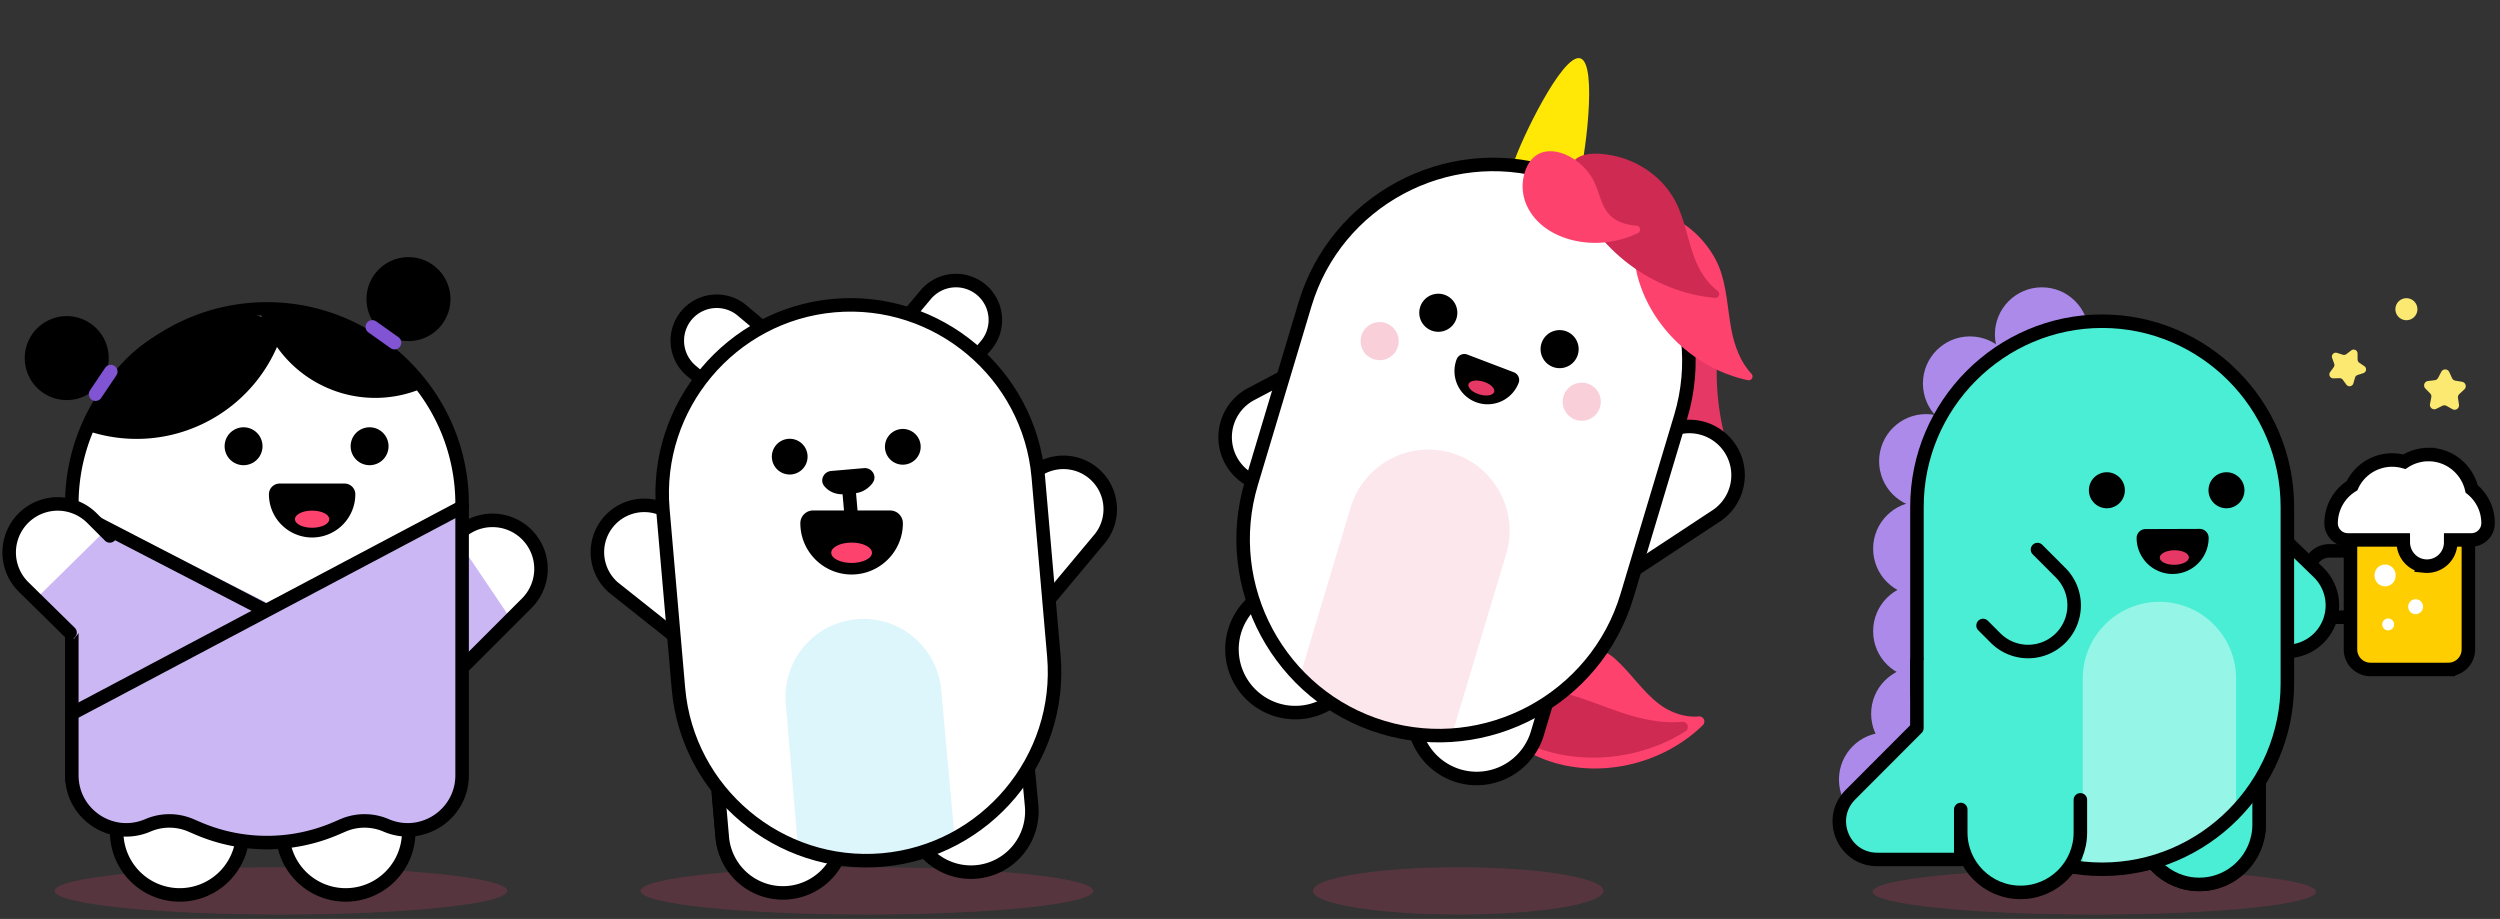 <svg width="370" height="136" fill="none" xmlns="http://www.w3.org/2000/svg"><rect width="100%" height="100%" fill="#333333" stroke="none"/><path opacity=".2" fill-rule="evenodd" clip-rule="evenodd" d="M237.318 131.852c0 1.934-9.625 3.5-21.5 3.5-11.874 0-21.5-1.566-21.5-3.5 0-1.933 9.626-3.5 21.5-3.5 11.875 0 21.5 1.567 21.5 3.5z" fill="#EA3D6D"/><path fill-rule="evenodd" clip-rule="evenodd" d="M238.961 97.444c2.362 2.079 4.082 4.837 6.581 6.751 1.645 1.259 3.872 2.046 5.864 1.832.717-.078 1.133.791.617 1.294-6.012 5.883-15.547 8.082-23.453 5.071-2.423-.924-4.745-2.336-6.235-4.457-1.492-2.122-2.014-5.041-.854-7.361 2.807-5.611 13.071-7.01 17.48-3.13z" fill="#FD426E"/><path fill-rule="evenodd" clip-rule="evenodd" d="M224.031 24.107c-.912 3.044.488 6.153 3.131 6.945 2.642.792 5.523-1.033 6.436-4.076.913-3.043 2.93-17.553.288-18.346-2.641-.792-8.943 12.434-9.855 15.477z" fill="#FFE706"/><path fill-rule="evenodd" clip-rule="evenodd" d="M230.422 102.317c3.72.812 7.199 2.464 10.848 3.553 2.481.742 5.143 1.207 7.694.961.798-.077 1.162.969.484 1.398-6.709 4.249-15.521 5.152-22.884 2.11-2.188-.904-6.529-3.139-5.543-6.171 1.079-3.318 6.923-2.391 9.401-1.851z" fill="#CE2A52"/><path fill-rule="evenodd" clip-rule="evenodd" d="M192.945 53.891l-8.403 4.525a7.215 7.215 0 106.842 12.705l2.434-1.311-1.911 1.03" fill="#fff"/><path d="M189.553 56.011l-4.345 2.293a7.215 7.215 0 106.842 12.703l2.435-1.31-1.913 1.03" stroke="#000" stroke-width="2" stroke-linecap="round" stroke-linejoin="round"/><path fill-rule="evenodd" clip-rule="evenodd" d="M211.048 98.232l-1.466 4.889a9.372 9.372 0 1017.954 5.384l1.567-5.222" fill="#fff"/><path d="M211.048 98.232l-1.466 4.889a9.372 9.372 0 1017.954 5.384l1.834-6.112" stroke="#000" stroke-width="2" stroke-linecap="round" stroke-linejoin="round"/><path fill-rule="evenodd" clip-rule="evenodd" d="M188.828 85.862l-3.681 3.534a9.373 9.373 0 0012.982 13.522l3.933-3.776" fill="#fff"/><path d="M188.828 85.862l-3.681 3.534a9.373 9.373 0 0012.982 13.522l4.604-4.42" stroke="#000" stroke-width="2" stroke-linecap="round" stroke-linejoin="round"/><path fill-rule="evenodd" clip-rule="evenodd" d="M257.23 70.272c-5.308-1.912-8.808-6.976-11.225-12.074-.974-2.052-1.841-4.186-2.151-6.435-.31-2.25-.022-4.643 1.179-6.57 1.202-1.926 3.411-3.293 5.675-3.132 6.535.46 3.503 8.017 3.383 11.987-.167 5.55.895 11.142 3.139 16.224z" fill="#E53865"/><path fill-rule="evenodd" clip-rule="evenodd" d="M241.984 84.26l12.081-8.075a7.215 7.215 0 10-8.127-11.924l-6.275 4.401" fill="#fff"/><path d="M241.983 84.26l12.1-7.964a7.215 7.215 0 10-8.127-11.924l-6.293 4.29 5.803-3.956" stroke="#000" stroke-width="2" stroke-linecap="round" stroke-linejoin="round"/><path fill-rule="evenodd" clip-rule="evenodd" d="M204.659 107.654c-15.288-4.585-24.044-20.843-19.459-36.131l7.95-26.508c4.585-15.287 20.844-24.045 36.131-19.46 15.288 4.586 24.045 20.844 19.46 36.132l-7.95 26.508c-4.585 15.288-20.844 24.045-36.132 19.459z" fill="#fff"/><path opacity=".24" d="M201.49 49.677a2.817 2.817 0 105.398 1.617 2.817 2.817 0 00-5.398-1.617zm29.907 8.97a2.818 2.818 0 105.4 1.615 2.818 2.818 0 00-5.4-1.615z" fill-rule="evenodd" clip-rule="evenodd" fill="#E53865"/><path fill-rule="evenodd" clip-rule="evenodd" d="M217.159 52.472a1.223 1.223 0 00-1.577.707 4.915 4.915 0 002.839 6.335 4.915 4.915 0 006.335-2.84 1.223 1.223 0 00-.708-1.577l-6.889-2.625zm-6.988-6.992a2.817 2.817 0 105.397 1.618 2.817 2.817 0 00-5.397-1.618zm17.953 5.384a2.817 2.817 0 105.398 1.617 2.817 2.817 0 00-5.398-1.617z" fill="#000"/><path fill-rule="evenodd" clip-rule="evenodd" d="M221.143 57.998c-.157.525-1.137.696-2.187.38-1.051-.315-1.775-.996-1.618-1.522.158-.525 1.137-.695 2.188-.38 1.05.315 1.775.996 1.617 1.522z" fill="#E53865"/><path fill-rule="evenodd" clip-rule="evenodd" d="M214.759 109.184l8.152-27.183c1.906-6.355-1.7-13.052-8.056-14.958-6.355-1.906-13.053 1.7-14.958 8.056l-3.304 11.013-4.206 14.024 9.22 7.073 13.152 1.975z" fill="#E53865" fill-opacity=".12"/><path clip-rule="evenodd" d="M204.659 107.654c-15.288-4.585-24.044-20.843-19.459-36.131l7.95-26.508c4.585-15.287 20.844-24.045 36.131-19.46 15.288 4.586 24.045 20.844 19.46 36.132l-7.95 26.508c-4.585 15.288-20.844 24.045-36.132 19.459z" stroke="#000" stroke-width="2" stroke-linecap="round"/><path fill-rule="evenodd" clip-rule="evenodd" d="M254.419 39.5c1.164 2.923 1.232 6.148 1.817 9.239.45 2.387 1.337 4.86 2.98 6.575.391.407.019 1.075-.534.957-7.679-1.625-14.317-7.77-16.326-15.388-.755-2.863-1.382-9.751 3.051-9.21 3.918.478 7.628 4.353 9.012 7.827z" fill="#FD426E"/><path fill-rule="evenodd" clip-rule="evenodd" d="M248.056 29.974c1.309 2.6 1.719 5.555 2.76 8.274.704 1.838 1.84 3.658 3.388 4.803.469.347.198 1.09-.384 1.038-9.211-.814-17.827-7.237-20.963-15.983-1.854-5.17 1.705-5.891 5.805-5.093 3.946.769 7.573 3.347 9.394 6.961z" fill="#CE2A52"/><path fill-rule="evenodd" clip-rule="evenodd" d="M225.669 25.497a6.884 6.884 0 00.377 5.093c1.344 2.751 4.069 4.357 6.934 5.009 3.145.715 6.526.303 9.426-1.1.524-.254.393-1.036-.187-1.091-1.466-.138-2.886-.505-3.905-1.52-1.289-1.282-1.561-3.237-2.326-4.887-1.978-4.259-8.572-7.096-10.319-1.504z" fill="#FD426E"/><path opacity=".2" fill-rule="evenodd" clip-rule="evenodd" d="M161.797 131.852c0 1.934-14.998 3.5-33.5 3.5-18.502 0-33.5-1.566-33.5-3.5 0-1.933 14.998-3.5 33.5-3.5 18.502 0 33.5 1.567 33.5 3.5z" fill="#EA3D6D"/><path fill-rule="evenodd" clip-rule="evenodd" d="M154.502 89.611l8.38-10.029a6.933 6.933 0 10-11.003-8.438l-1.617 2.11 1.27-1.657" fill="#fff"/><path d="M154.502 89.611l8.38-10.029a6.933 6.933 0 10-11.003-8.438l-1.617 2.11 1.27-1.657" stroke="#000" stroke-width="2" stroke-linecap="round" stroke-linejoin="round"/><path fill-rule="evenodd" clip-rule="evenodd" d="M101.009 95.067l-10.232-8.13a6.933 6.933 0 019.072-10.486l2.01 1.74-1.579-1.367" fill="#fff"/><path d="M101.009 95.067l-10.232-8.13a6.933 6.933 0 019.072-10.486l2.01 1.74-1.579-1.367" stroke="#000" stroke-width="2" stroke-linecap="round" stroke-linejoin="round"/><path fill-rule="evenodd" clip-rule="evenodd" d="M134.326 116.044l.416 4.887a9.007 9.007 0 0017.948-1.529l-.293-3.44" fill="#fff"/><path d="M134.326 116.044l.416 4.887a9.007 9.007 0 0017.948-1.529l-.591-6.352" stroke="#000" stroke-width="2" stroke-linecap="round" stroke-linejoin="round"/><path fill-rule="evenodd" clip-rule="evenodd" d="M106.33 117.409l.555 6.379a9.007 9.007 0 0017.945-1.561l-.299-3.439.235 2.701" fill="#49EED4"/><path d="M106.33 117.409l.555 6.379a9.007 9.007 0 0017.945-1.561l-.299-3.439.235 2.701" stroke="#000" stroke-width="2" stroke-linecap="round" stroke-linejoin="round"/><path fill-rule="evenodd" clip-rule="evenodd" d="M106.111 114.887l.775 8.901a9.007 9.007 0 1017.944-1.562l-.299-3.438.235 2.701" fill="#fff"/><path d="M106.111 114.887l.775 8.901a9.007 9.007 0 1017.944-1.562l-.299-3.438.235 2.701" stroke="#000" stroke-width="2" stroke-linecap="round" stroke-linejoin="round"/><path fill-rule="evenodd" clip-rule="evenodd" d="M104.118 56.394l-1.797-1.509a5.838 5.838 0 01-.715-8.22 5.838 5.838 0 018.219-.715l3.183 2.674" fill="#fff"/><path d="M104.118 56.394l-1.797-1.509a5.838 5.838 0 01-.715-8.22 5.838 5.838 0 018.219-.715l3.183 2.674" stroke="#000" stroke-width="2" stroke-linecap="round" stroke-linejoin="round"/><path fill-rule="evenodd" clip-rule="evenodd" d="M144.439 52.905l1.509-1.797a5.838 5.838 0 00-.715-8.22 5.839 5.839 0 00-8.219.716l-2.674 3.183" fill="#fff"/><path d="M144.439 52.905l1.509-1.797a5.838 5.838 0 00-.715-8.22 5.839 5.839 0 00-8.219.716l-2.674 3.183" stroke="#000" stroke-width="2" stroke-linecap="round" stroke-linejoin="round"/><path fill-rule="evenodd" clip-rule="evenodd" d="M130.609 127.277c-15.279 1.33-28.867-10.083-30.197-25.362l-2.305-26.493c-1.33-15.28 10.084-28.868 25.362-30.197 15.279-1.33 28.868 10.083 30.197 25.362l2.305 26.493c1.329 15.279-10.083 28.867-25.362 30.197z" fill="#fff"/><path fill-rule="evenodd" clip-rule="evenodd" d="M133.397 63.493a2.644 2.644 0 10.459 5.268 2.644 2.644 0 00-.459-5.268zm-16.724 1.455a2.644 2.644 0 10.457 5.268 2.644 2.644 0 00-.457-5.268zm8.282 8.188c-.939.082-1.896-.185-2.597-.816a3.797 3.797 0 01-.376-.394c-.689-.84-.09-2.125 1.039-2.223l4.845-.42c1.129-.1 1.944 1.11 1.363 2.06-.193.34-.548.694-.947.991a3.522 3.522 0 01-1.791.67l-1.536.132z" fill="#000"/><path d="M125.697 73.072l.226 2.59" stroke="#000" stroke-width="2" stroke-linecap="round" stroke-linejoin="round"/><path fill-rule="evenodd" clip-rule="evenodd" d="M141.24 123.463l-1.943-21.321c-.553-6.352-6.15-11.053-12.501-10.5-6.352.552-11.053 6.15-10.5 12.501l1.782 20.987 12.584 2.705 10.578-4.372z" fill="#70DAEF" fill-opacity=".24"/><path clip-rule="evenodd" d="M130.609 127.277c-15.279 1.33-28.867-10.083-30.197-25.362l-2.305-26.493c-1.33-15.28 10.084-28.868 25.362-30.197 15.279-1.33 28.868 10.083 30.197 25.362l2.305 26.493c1.329 15.279-10.083 28.867-25.362 30.197z" stroke="#000" stroke-width="2" stroke-linecap="round"/><path fill-rule="evenodd" clip-rule="evenodd" d="M131.738 75.55a1.89 1.89 0 011.889 1.889c0 4.184-3.404 7.588-7.588 7.588-4.183 0-7.588-3.404-7.588-7.588a1.89 1.89 0 011.89-1.89h11.397z" fill="#000"/><path fill-rule="evenodd" clip-rule="evenodd" d="M123.021 81.809c0 .833 1.351 1.508 3.017 1.508s3.017-.675 3.017-1.508-1.351-1.508-3.017-1.508-3.017.675-3.017 1.508z" fill="#FD426E"/><path opacity=".2" fill-rule="evenodd" clip-rule="evenodd" d="M75.078 131.852c0 1.934-14.998 3.5-33.5 3.5-18.502 0-33.5-1.566-33.5-3.5 0-1.933 14.998-3.5 33.5-3.5 18.502 0 33.5 1.567 33.5 3.5z" fill="#EA3D6D"/><path fill-rule="evenodd" clip-rule="evenodd" d="M69.573 96.569l7.773-7.66a7.18 7.18 0 000-10.155 7.18 7.18 0 00-10.154 0L65.245 80.7l1.528-1.528" fill="#fff"/><path fill-rule="evenodd" clip-rule="evenodd" d="M68.145 99.482L78.278 89.35a7.181 7.181 0 00-10.155-10.156l-1.946 1.946 1.528-1.528" fill="#fff"/><path fill-rule="evenodd" clip-rule="evenodd" d="M68.393 80.92l7.015 10.406-10.25 9.941-4.66-15.222" fill="#CCB7F5"/><path d="M67.393 79.533l-1.528 1.528 1.945-1.945a7.18 7.18 0 0110.155 0 7.18 7.18 0 010 10.154L67.833 99.403" stroke="#000" stroke-width="2" stroke-linecap="round" stroke-linejoin="round"/><path fill-rule="evenodd" clip-rule="evenodd" d="M10.63 114.744V74.599c0-15.884 12.997-28.88 28.882-28.88 15.884 0 28.88 12.996 28.88 28.88v40.145c0 5.795-5.93 9.699-11.252 7.409a8.06 8.06 0 00-6.375 0l-1.032.444a25.864 25.864 0 01-20.442 0l-1.032-.444a8.06 8.06 0 00-6.375 0c-5.324 2.29-11.253-1.614-11.253-7.409z" fill="#FF97B5"/><path fill-rule="evenodd" clip-rule="evenodd" d="M10.63 114.744V74.599c0-15.884 12.997-28.88 28.882-28.88 15.884 0 28.88 12.996 28.88 28.88v40.145c0 5.795-5.93 9.699-11.252 7.409a8.06 8.06 0 00-6.375 0l-1.032.444a25.864 25.864 0 01-20.442 0l-1.032-.444a8.06 8.06 0 00-6.375 0c-5.324 2.29-11.253-1.614-11.253-7.409z" fill="#fff"/><path fill-rule="evenodd" clip-rule="evenodd" d="M33.244 66.045a2.803 2.803 0 105.607-.001 2.803 2.803 0 00-5.607 0zm18.652 0a2.803 2.803 0 002.805 2.803 2.803 2.803 0 002.803-2.805 2.803 2.803 0 10-5.608.002zm-10.504 5.52c-.88 0-1.592.713-1.592 1.592a6.4 6.4 0 006.394 6.394 6.401 6.401 0 006.394-6.394c0-.879-.713-1.592-1.592-1.592h-9.604z" fill="#000"/><path fill-rule="evenodd" clip-rule="evenodd" d="M48.736 76.84c0 .702-1.138 1.27-2.542 1.27s-2.542-.568-2.542-1.27c0-.702 1.138-1.271 2.542-1.271s2.542.569 2.542 1.27z" fill="#FD426E"/><path fill-rule="evenodd" clip-rule="evenodd" d="M41.834 117.992v5.128a9.328 9.328 0 0018.656 0v-5.128" fill="#fff"/><path d="M41.834 117.992v5.128a9.328 9.328 0 0018.656 0v-5.128" stroke="#000" stroke-width="2" stroke-linecap="round"/><path fill-rule="evenodd" clip-rule="evenodd" d="M35.924 115.196v7.924a9.328 9.328 0 01-9.328 9.328 9.328 9.328 0 01-9.328-9.328v-6.06" fill="#fff"/><path d="M35.924 115.196v7.924a9.328 9.328 0 01-9.328 9.328 9.328 9.328 0 01-9.328-9.328v-6.06" stroke="#000" stroke-width="2" stroke-linecap="round"/><path fill-rule="evenodd" clip-rule="evenodd" d="M68.393 74.6v40.144c0 5.795-5.93 9.699-11.253 7.409a8.06 8.06 0 00-6.375 0l-1.032.444a25.864 25.864 0 01-20.442 0l-1.032-.444a8.06 8.06 0 00-6.375 0c-5.324 2.29-11.253-1.614-11.253-7.409V74.599l28.88 14.608L68.394 74.6z" fill="#CCB7F5"/><path clip-rule="evenodd" d="M10.63 114.744V74.599c0-15.884 12.997-28.88 28.882-28.88 15.884 0 28.88 12.996 28.88 28.88v40.145c0 5.795-5.93 9.699-11.252 7.409a8.06 8.06 0 00-6.375 0l-1.032.444a25.864 25.864 0 01-20.442 0l-1.032-.444a8.06 8.06 0 00-6.375 0c-5.324 2.29-11.253-1.614-11.253-7.409z" stroke="#000" stroke-width="2" stroke-linecap="round"/><path fill-rule="evenodd" clip-rule="evenodd" d="M55.416 40.632a6.213 6.213 0 1010.159 7.154 6.213 6.213 0 00-10.159-7.154zM23.95 49.203c5.845-3.156 12.458-3.483 18.27-1.454a22.638 22.638 0 01-11.237 14.48c-5.845 3.155-12.458 3.482-18.271 1.453 1.492-5.974 5.394-11.323 11.238-14.479z" fill="#000"/><path fill-rule="evenodd" clip-rule="evenodd" d="M51.787 48.477c4.672 2.3 8.904 4.541 10.25 9.176a17.743 17.743 0 01-14.355-.597 17.745 17.745 0 01-9.233-11.009c4.493-1.762 8.666.132 13.338 2.43z" fill="#000"/><path d="M58.39 50.716l-3.29-2.338" stroke="#8054D2" stroke-width="2" stroke-linecap="round" stroke-linejoin="round"/><path fill-rule="evenodd" clip-rule="evenodd" d="M13.364 47.857a6.213 6.213 0 11-6.977 10.284 6.213 6.213 0 016.978-10.284z" fill="#000"/><path d="M14.143 58.341l2.253-3.35" stroke="#8054D2" stroke-width="2" stroke-linecap="round" stroke-linejoin="round"/><path fill-rule="evenodd" clip-rule="evenodd" d="M38.236 89.772l-26.404 13.979V77.036" fill="#CCB7F5"/><path d="M10.303 75.352l29 15m29.115-15.335l-57.787 30.598" stroke="#000" stroke-width="2" stroke-linecap="round"/><path fill-rule="evenodd" clip-rule="evenodd" d="M10.368 93.628l-7.265-6.836a7.181 7.181 0 0110.155-10.155l1.946 1.946 2.337 2.337" fill="#fff"/><path fill-rule="evenodd" clip-rule="evenodd" d="M15.515 78.583L5.085 88.848l5.868 5.69 9.041-10.971" fill="#CCB7F5"/><path d="M10.367 93.628l-6.954-6.836a7.181 7.181 0 0110.155-10.155l2.682 2.681-2.264-2.264" stroke="#000" stroke-width="2" stroke-linecap="round" stroke-linejoin="round"/><path fill-rule="evenodd" clip-rule="evenodd" d="M365.32 79.31v16.812a2.963 2.963 0 01-2.951 2.957h-11.545a2.963 2.963 0 01-2.951-2.957V79.31h17.447z" fill="#FFCE00"/><path clip-rule="evenodd" d="M362.369 99.08h-11.545a2.963 2.963 0 01-2.951-2.957V76.846a2.963 2.963 0 012.951-2.957h11.545a2.963 2.963 0 012.951 2.957v19.276a2.963 2.963 0 01-2.951 2.957z" stroke="#000" stroke-width="2"/><path d="M347.348 91.348h-2.623a2.963 2.963 0 01-2.952-2.957v-3.907a2.963 2.963 0 012.952-2.957h2.623" stroke="#000" stroke-width="2"/><path d="M358.838 83.775h0a3.515 3.515 0 003.864-3.496v-.368h3.056a2.477 2.477 0 002.475-2.478 6.488 6.488 0 00-2.431-5.079c-.673-2.904-3.28-5.082-6.38-5.082a6.523 6.523 0 00-3.58 1.065 6.536 6.536 0 00-7.743 3.549 6.562 6.562 0 00-3.098 5.547 2.477 2.477 0 002.475 2.478h8.208v.319c0 1.817 1.339 3.36 3.154 3.544z" fill="#fff" stroke="#000" stroke-width="2"/><path fill-rule="evenodd" clip-rule="evenodd" d="M354.553 85.18a1.558 1.558 0 11-3.115 0 1.559 1.559 0 113.115 0zm4.061 4.608c0 .61-.493 1.103-1.101 1.103a1.102 1.102 0 010-2.206c.608 0 1.101.494 1.101 1.103zm-4.285 2.596a.88.88 0 11-1.759.002.88.88 0 011.759-.002z" fill="#fff"/><path opacity=".2" fill-rule="evenodd" clip-rule="evenodd" d="M342.753 131.982c0 1.862-14.685 3.371-32.799 3.371-18.113 0-32.798-1.509-32.798-3.371 0-1.861 14.685-3.37 32.798-3.37 18.114 0 32.799 1.509 32.799 3.37z" fill="#EA3D6D"/><path fill-rule="evenodd" clip-rule="evenodd" d="M334.349 115.716v6.307c0 4.899-3.964 8.87-8.853 8.87-4.89 0-8.853-3.971-8.853-8.87v-3.399 2.669" fill="#49EED4"/><path d="M334.349 115.716v6.307c0 4.899-3.964 8.87-8.853 8.87-4.89 0-8.853-3.971-8.853-8.87v-3.399 2.669" stroke="#000" stroke-width="2" stroke-linecap="round" stroke-linejoin="round"/><path fill-rule="evenodd" clip-rule="evenodd" d="M334.349 115.421v6.306c0 4.899-3.964 8.87-8.853 8.87-4.89 0-8.853-3.971-8.853-8.87v-3.399 2.67" fill="#49EED4"/><path d="M334.349 115.716v6.307c0 4.899-3.964 8.87-8.853 8.87-4.89 0-8.853-3.971-8.853-8.87v-3.399 2.669" stroke="#000" stroke-width="2" stroke-linecap="round" stroke-linejoin="round"/><path fill-rule="evenodd" clip-rule="evenodd" d="M339.769 81.336l3.426 3.433a6.836 6.836 0 010 9.656 6.806 6.806 0 01-9.638 0l-1.847-1.85 1.451 1.453" fill="#49EED4"/><path fill-rule="evenodd" clip-rule="evenodd" d="M338.529 80.248l4.666 4.52a6.836 6.836 0 010 9.657 6.807 6.807 0 01-9.638 0l-1.847-1.85 1.451 1.453" fill="#49EED4"/><path d="M338.529 80.248l4.666 4.52a6.836 6.836 0 010 9.657 6.807 6.807 0 01-9.638 0l-1.847-1.85 1.451 1.453" stroke="#000" stroke-width="2" stroke-linecap="round" stroke-linejoin="round"/><path fill-rule="evenodd" clip-rule="evenodd" d="M295.245 49.492c0 3.85 3.115 6.97 6.956 6.97 3.842 0 6.956-3.12 6.956-6.97 0-3.848-3.114-6.968-6.956-6.968-3.841 0-6.956 3.12-6.956 6.968z" fill="#AB8AEA"/><path fill-rule="evenodd" clip-rule="evenodd" d="M284.593 56.757c0 3.849 3.115 6.969 6.956 6.969 3.842 0 6.956-3.12 6.956-6.97 0-3.848-3.114-6.968-6.956-6.968-3.841 0-6.956 3.12-6.956 6.969z" fill="#AB8AEA"/><path fill-rule="evenodd" clip-rule="evenodd" d="M278.107 68.255c0 3.85 3.114 6.97 6.956 6.97 3.842 0 6.956-3.12 6.956-6.97 0-3.848-3.114-6.969-6.956-6.969-3.842 0-6.956 3.12-6.956 6.97z" fill="#AB8AEA"/><path fill-rule="evenodd" clip-rule="evenodd" d="M277.223 81.206c0 3.848 3.114 6.968 6.956 6.968 3.841 0 6.955-3.12 6.955-6.969 0-3.848-3.114-6.968-6.955-6.968-3.842 0-6.956 3.12-6.956 6.969z" fill="#AB8AEA"/><path fill-rule="evenodd" clip-rule="evenodd" d="M277.223 93.414c0 3.849 3.114 6.969 6.956 6.969 3.841 0 6.955-3.12 6.955-6.969s-3.114-6.969-6.955-6.969c-3.842 0-6.956 3.12-6.956 6.97z" fill="#AB8AEA"/><path fill-rule="evenodd" clip-rule="evenodd" d="M276.928 105.64c0 3.849 3.114 6.969 6.956 6.969 3.841 0 6.956-3.12 6.956-6.969s-3.115-6.969-6.956-6.969c-3.842 0-6.956 3.12-6.956 6.969z" fill="#AB8AEA"/><path fill-rule="evenodd" clip-rule="evenodd" d="M272.166 115.373c0 3.849 3.114 6.969 6.956 6.969 3.842 0 6.956-3.12 6.956-6.969s-3.114-6.969-6.956-6.969c-3.842 0-6.956 3.12-6.956 6.969z" fill="#AB8AEA"/><path fill-rule="evenodd" clip-rule="evenodd" d="M311.119 128.653c15.076 0 27.41-12.358 27.41-27.462v-26.19c0-15.105-12.334-27.463-27.41-27.463S283.709 59.897 283.709 75v26.191c0 15.104 12.334 27.462 27.41 27.462z" fill="#49EED4"/><path fill-rule="evenodd" clip-rule="evenodd" d="M317.541 78.304a1.327 1.327 0 00-1.322 1.331 5.337 5.337 0 005.349 5.313 5.338 5.338 0 005.312-5.35 1.327 1.327 0 00-1.332-1.322l-8.007.028z" fill="#000"/><path fill-rule="evenodd" clip-rule="evenodd" d="M323.962 82.488c.007.596-.953 1.09-2.144 1.103-1.191.014-2.162-.457-2.17-1.053-.007-.596.954-1.09 2.145-1.103 1.191-.014 2.162.458 2.169 1.053z" fill="#E53865"/><path fill-rule="evenodd" clip-rule="evenodd" d="M332.18 72.559a2.663 2.663 0 01-2.662 2.665 2.663 2.663 0 01-2.66-2.667 2.663 2.663 0 012.662-2.665 2.663 2.663 0 012.66 2.667zm-17.7 0a2.665 2.665 0 01-2.663 2.665 2.665 2.665 0 01-2.66-2.667 2.664 2.664 0 012.663-2.665 2.664 2.664 0 012.66 2.667z" fill="#000"/><path opacity=".42" fill-rule="evenodd" clip-rule="evenodd" d="M308.245 128.217v-27.78c0-6.28 5.081-11.37 11.348-11.37 6.268 0 11.349 5.09 11.349 11.37v18.624l-6.366 6.03-7.328 2.864-9.003.262z" fill="#fff"/><path clip-rule="evenodd" d="M311.119 128.653c15.076 0 27.41-12.358 27.41-27.462v-26.19c0-15.105-12.334-27.463-27.41-27.463S283.709 59.897 283.709 75v26.191c0 15.104 12.334 27.462 27.41 27.462z" stroke="#000" stroke-width="2"/><path fill-rule="evenodd" clip-rule="evenodd" d="M307.896 118.375v4.829c0 4.899-3.964 8.87-8.853 8.87-4.89 0-8.853-3.971-8.853-8.87v-3.399 7.319l-12.355.077c-4.997 0-7.499-6.053-3.966-9.593l9.419-9.577 1.125-10.565" fill="#49EED4"/><path d="M307.896 118.374v4.83c0 4.899-3.964 8.87-8.853 8.87-4.89 0-8.853-3.971-8.853-8.87v-3.399 7.396h-12.355c-4.997 0-7.499-6.053-3.966-9.593l9.829-9.847v-9.963" stroke="#000" stroke-width="2" stroke-linecap="round" stroke-linejoin="round"/><path fill-rule="evenodd" clip-rule="evenodd" d="M301.551 81.336l3.427 3.433a6.836 6.836 0 010 9.656 6.806 6.806 0 01-9.638 0l-1.847-1.85 1.451 1.453" fill="#49EED4"/><path fill-rule="evenodd" clip-rule="evenodd" d="M301.551 81.336l3.427 3.433a6.836 6.836 0 010 9.656 6.806 6.806 0 01-9.638 0l-1.847-1.85 1.451 1.453" fill="#49EED4"/><path d="M301.551 81.336l3.427 3.433a6.836 6.836 0 010 9.656 6.806 6.806 0 01-9.638 0l-1.847-1.85 1.451 1.453" stroke="#000" stroke-width="2" stroke-linecap="round" stroke-linejoin="round"/><path fill-rule="evenodd" clip-rule="evenodd" d="M345.155 52.974l.304.844a.58.58 0 01-.076.534l-.526.727a.58.58 0 00.49.918l.899-.027a.583.583 0 01.487.237l.532.722a.583.583 0 001.028-.18l.253-.86a.578.578 0 01.376-.387l.854-.28a.578.578 0 00.146-1.03l-.743-.505a.58.58 0 01-.254-.476l-.004-.896a.582.582 0 00-.938-.456l-.712.548a.583.583 0 01-.533.093l-.857-.273a.581.581 0 00-.726.748zm16.156 2.052l-.468.896a.651.651 0 01-.5.347l-1.002.123a.655.655 0 00-.388 1.107l.706.721a.65.65 0 01.174.583l-.194.993a.653.653 0 00.931.71l.905-.45a.652.652 0 01.607.014l.882.49a.654.654 0 00.964-.668l-.147-1a.654.654 0 01.201-.574l.739-.69a.653.653 0 00-.335-1.123l-.996-.167a.655.655 0 01-.483-.37l-.425-.916a.653.653 0 00-1.171-.026zm-4.01-10.414a1.628 1.628 0 10-2.303 2.302 1.628 1.628 0 002.303-2.302z" fill="#FBE971"/></svg>